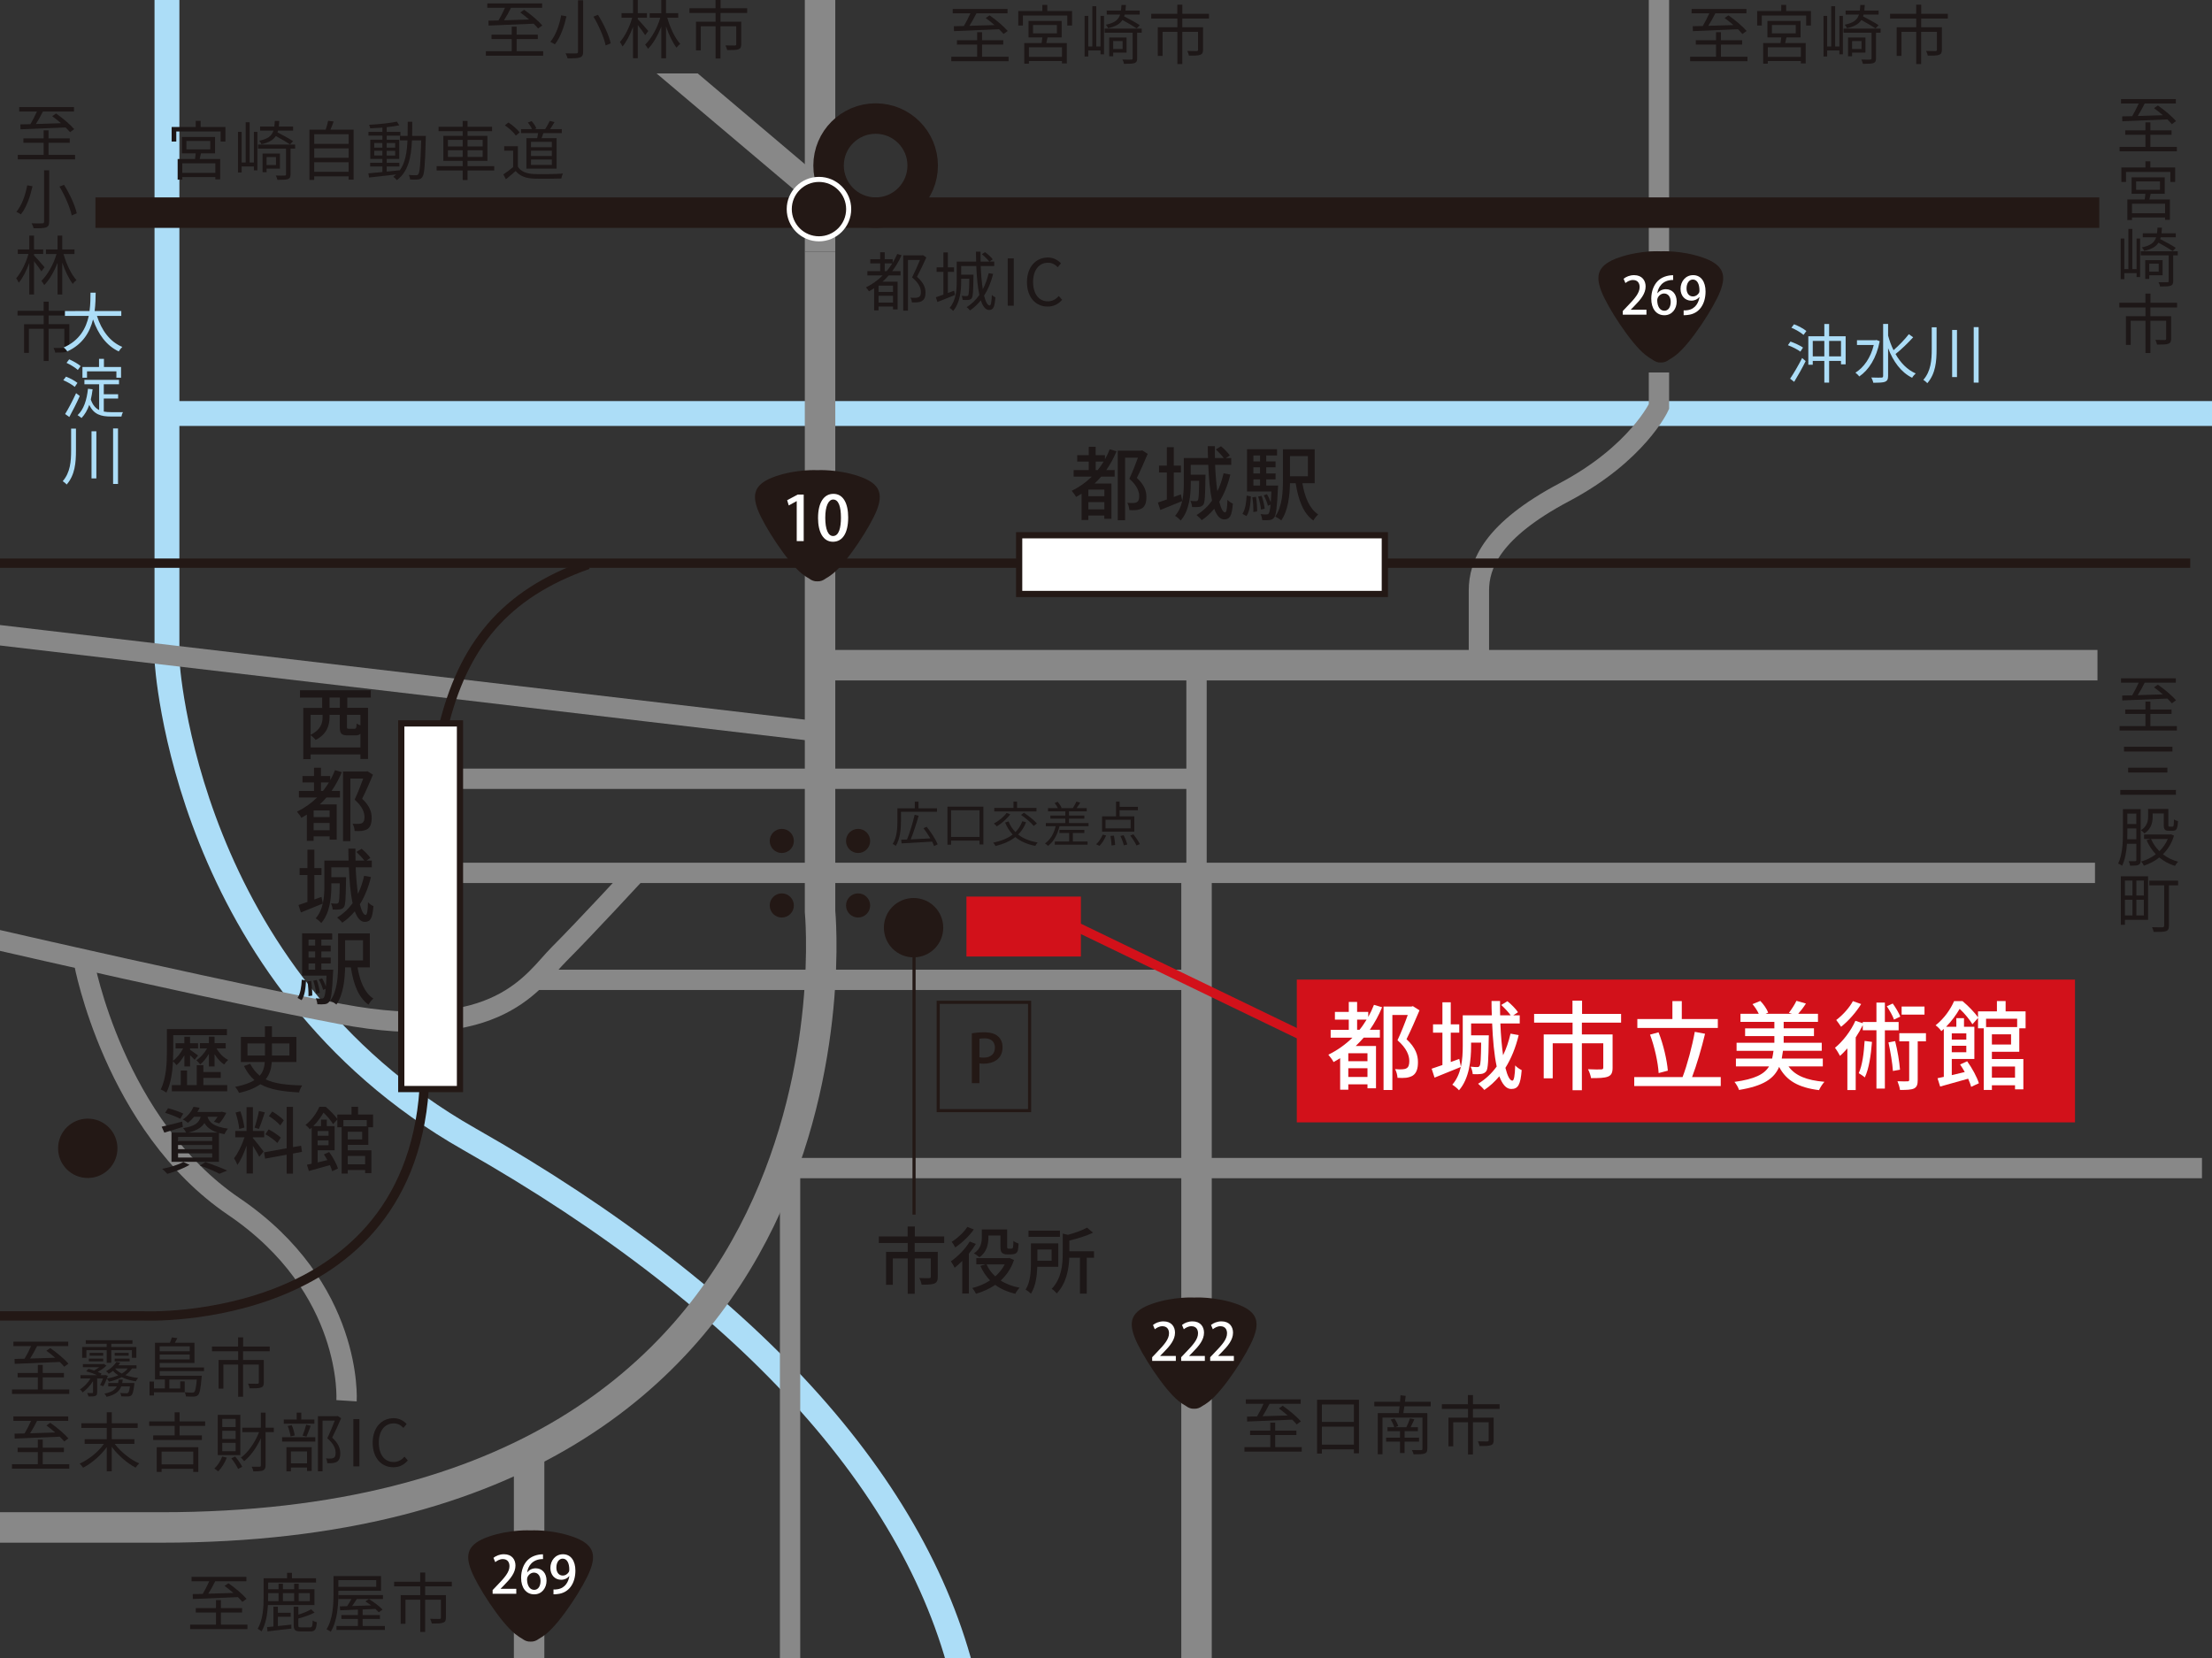 <?xml version="1.0" encoding="UTF-8"?>
<svg xmlns="http://www.w3.org/2000/svg" xmlns:xlink="http://www.w3.org/1999/xlink" version="1.1" viewBox="0 0 171.226 128.372">
  <rect x="0" y="0" width="171.226" height="128.372" fill="#333333" stroke="none"/>
  <defs>
    <style>
      .cls-1, .cls-2, .cls-3, .cls-4, .cls-5, .cls-6, .cls-7, .cls-8 {
        fill: none;
      }

      .cls-9 {
        fill: #1d1717;
      }

      .cls-2, .cls-5 {
        stroke: #888;
      }

      .cls-2, .cls-8 {
        stroke-width: 2.359px;
      }

      .cls-3 {
        stroke-width: .241px;
      }

      .cls-3, .cls-4, .cls-10, .cls-8 {
        stroke: #231815;
      }

      .cls-11, .cls-12 {
        fill: #d2111a;
      }

      .cls-4, .cls-6 {
        stroke-width: .722px;
      }

      .cls-10 {
        stroke-width: .481px;
      }

      .cls-10, .cls-13 {
        fill: #fff;
      }

      .cls-5 {
        stroke-width: 1.573px;
      }

      .cls-14, .cls-15 {
        fill: #231815;
      }

      .cls-6, .cls-12 {
        stroke: #d2111a;
      }

      .cls-12 {
        stroke-width: .405px;
      }

      .cls-15 {
        stroke: #fff;
        stroke-width: .393px;
      }

      .cls-16 {
        fill: #acddf7;
      }

      .cls-17 {
        fill: #888;
      }

      .cls-7 {
        stroke: #acddf7;
        stroke-width: 1.925px;
      }

      .cls-18 {
        clip-path: url(#clippath);
      }
    </style>
    <clipPath id="clippath">
      <rect class="cls-1" width="171.226" height="128.372"/>
    </clipPath>
  </defs>
  <!-- Generator: Adobe Illustrator 28.6.0, SVG Export Plug-In . SVG Version: 1.2.0 Build 709)  -->
  <g>
    <g id="_レイヤー_1" data-name="レイヤー_1">
      <g class="cls-18">
        <g>
          <path class="cls-7" d="M12.924-2.158v53.249s1.268,24.53,23.403,37.093c22.135,12.563,35.449,27.629,38.589,43.302"/>
          <line class="cls-7" x1="172.071" y1="32.011" x2="13.293" y2="32.011"/>
          <rect class="cls-11" x="74.81" y="69.407" width="8.86" height="4.64"/>
          <rect class="cls-3" x="72.623" y="77.593" width="7.074" height="8.383"/>
          <path class="cls-14" d="M75.227,79.991c.235-.04.546-.077.95-.077.48,0,.842.102,1.077.312.219.189.352.485.352.842,0,.95-.756,1.276-1.46,1.276-.122,0-.235-.005-.332-.026v1.531h-.587v-3.86ZM75.814,81.844c.087.026.194.03.332.03.541,0,.868-.28.868-.78,0-.475-.327-.714-.802-.714-.183,0-.321.02-.398.035v1.429Z"/>
          <line class="cls-2" x1="63.478" y1="51.494" x2="162.361" y2="51.494"/>
          <line class="cls-2" x1="63.478" y1="-2.158" x2="63.478" y2="19.483"/>
          <path class="cls-2" d="M63.478,19.483v51.07s4.637,47.692-51.005,47.692H-8.722"/>
          <line class="cls-5" x1="128.416" y1="-2.158" x2="128.416" y2="19.483"/>
          <path class="cls-5" d="M128.416,28.833v2.641s-1.685,3.643-7.314,6.624c-5.63,2.979-6.623,5.628-6.623,7.618v4.968"/>
          <line class="cls-2" x1="92.62" y1="67.904" x2="92.62" y2="128.695"/>
          <line class="cls-2" x1="40.957" y1="112.281" x2="40.957" y2="130.266"/>
          <polyline class="cls-5" points="170.449 90.425 61.158 90.425 61.158 130.266"/>
          <polygon class="cls-17" points="54.01 5.685 50.823 5.685 62.158 15.264 63.471 13.695 54.01 5.685"/>
          <line class="cls-5" x1="-9.714" y1="48.035" x2="63.478" y2="56.642"/>
          <line class="cls-5" x1="35.325" y1="67.572" x2="162.169" y2="67.572"/>
          <line class="cls-5" x1="92.62" y1="51.346" x2="92.62" y2="67.904"/>
          <line class="cls-5" x1="35.325" y1="60.287" x2="91.96" y2="60.287"/>
          <line class="cls-5" x1="92.289" y1="75.852" x2="41.286" y2="75.852"/>
          <path class="cls-5" d="M49.237,67.572s-3.974,4.306-5.961,6.293c-1.99,1.987-4.638,6.957-16.891,4.636-12.254-2.319-36.098-7.948-36.098-7.948"/>
          <path class="cls-5" d="M26.825,108.436s.553-8.738-8.721-15.033c-9.272-6.29-11.592-18.873-11.592-18.873"/>
          <g>
            <line class="cls-4" x1="-8.675" y1="43.597" x2="169.54" y2="43.597"/>
            <path class="cls-4" d="M-9.017,101.868H11.088s21.808,1.029,21.808-19.423c0-22.489-.469-34.147,12.624-38.746"/>
          </g>
          <path class="cls-14" d="M6.794,86.597c1.271,0,2.297,1.026,2.297,2.298s-1.026,2.297-2.297,2.297-2.297-1.026-2.297-2.297c0-1.281,1.036-2.298,2.297-2.298Z"/>
          <path class="cls-14" d="M70.717,69.517c1.271,0,2.297,1.026,2.297,2.298s-1.026,2.297-2.297,2.297-2.297-1.026-2.297-2.297c0-1.281,1.036-2.298,2.297-2.298Z"/>
          <path class="cls-14" d="M66.423,64.165c.517,0,.934.418.934.935s-.418.934-.934.934-.934-.417-.934-.934c0-.522.422-.935.934-.935Z"/>
          <path class="cls-14" d="M66.423,69.16c.517,0,.934.418.934.935s-.418.934-.934.934-.934-.417-.934-.934c0-.522.422-.935.934-.935Z"/>
          <path class="cls-14" d="M60.517,64.165c.517,0,.934.418.934.935s-.418.934-.934.934-.934-.417-.934-.934c0-.522.422-.935.934-.935Z"/>
          <path class="cls-14" d="M60.517,69.16c.517,0,.934.418.934.935s-.418.934-.934.934-.934-.417-.934-.934c0-.522.422-.935.934-.935Z"/>
          <rect class="cls-10" x="78.891" y="41.436" width="28.305" height="4.545"/>
          <rect class="cls-10" x="31.061" y="56.002" width="4.545" height="28.305"/>
          <line class="cls-3" x1="70.754" y1="71.745" x2="70.754" y2="94.027"/>
          <g>
            <path class="cls-14" d="M131.786,19.93c-1.663-.572-3.228-.475-3.228-.475,0,0-1.565-.097-3.228.475-1.66.568-1.85,1.376-1.376,2.61.474,1.236,2.278,4.036,3.417,4.937.21.165.388.279.553.371.185.14.383.228.634.214.249.013.449-.075.634-.213.166-.093.344-.207.553-.372,1.139-.902,2.942-3.702,3.416-4.937.474-1.234.285-2.042-1.375-2.61Z"/>
            <g>
              <path class="cls-13" d="M127.448,24.36h-1.832v-.284l.316-.332c.636-.652.988-1.068.988-1.52,0-.292-.14-.548-.52-.548-.232,0-.44.124-.58.236l-.14-.332c.184-.152.476-.28.812-.28.62,0,.892.42.892.876,0,.552-.376,1.012-.9,1.54l-.248.252v.008h1.212v.384Z"/>
              <path class="cls-13" d="M128.297,22.7c.14-.176.364-.312.656-.312.484,0,.836.364.836.956,0,.56-.356,1.06-.952,1.06-.64,0-1.016-.524-1.016-1.272,0-.588.196-1.056.484-1.36.312-.328.784-.468,1.208-.468l.004.368c-.856,0-1.164.584-1.228,1.028h.008ZM129.326,23.372c0-.392-.2-.652-.516-.652-.268,0-.528.252-.528.524.008.472.204.812.556.812.304,0,.488-.288.488-.684Z"/>
              <path class="cls-13" d="M131.543,22.995c-.144.172-.356.28-.624.28-.488,0-.832-.376-.832-.916,0-.56.38-1.06.976-1.06.616,0,.96.524.96,1.264,0,.964-.476,1.72-1.368,1.816-.124.02-.244.024-.328.02v-.372c.088.008.172,0,.296-.016.652-.088.872-.64.932-1.016h-.012ZM130.551,22.332c0,.356.184.616.488.616.22,0,.392-.128.48-.284.02-.04.032-.091.032-.176,0-.496-.172-.848-.512-.848-.288,0-.488.288-.488.692Z"/>
            </g>
          </g>
          <g>
            <path class="cls-14" d="M66.497,36.871c-1.661-.569-3.227-.474-3.227-.474,0,0-1.565-.095-3.228.474-1.66.569-1.849,1.378-1.375,2.612.474,1.231,2.277,4.034,3.418,4.936.207.166.385.28.551.372.186.138.385.225.634.213.251.012.449-.076.634-.213.166-.092.344-.206.553-.372,1.139-.902,2.943-3.705,3.418-4.936.473-1.235.285-2.043-1.379-2.612Z"/>
            <g>
              <path class="cls-13" d="M61.673,41.887v-3.093h-.009l-.608.334-.124-.406.812-.435h.469v3.6h-.541Z"/>
              <path class="cls-13" d="M63.323,40.094c0-1.175.445-1.864,1.19-1.864.76,0,1.143.736,1.143,1.826,0,1.219-.44,1.883-1.181,1.883-.751,0-1.153-.741-1.153-1.846ZM65.096,40.076c0-.856-.182-1.406-.602-1.406-.363,0-.612.506-.612,1.406,0,.894.22,1.419.602,1.419.469,0,.612-.674.612-1.419Z"/>
            </g>
          </g>
          <g>
            <path class="cls-14" d="M44.302,118.949c-1.662-.569-3.228-.477-3.228-.477,0,0-1.565-.093-3.226.477-1.663.57-1.853,1.379-1.379,2.61.474,1.235,2.278,4.035,3.417,4.938.21.167.388.28.553.373.185.138.385.224.634.212.25.012.45-.074.634-.212.166-.093.345-.206.555-.373,1.137-.903,2.943-3.703,3.417-4.938.474-1.231.285-2.039-1.378-2.61Z"/>
            <g>
              <path class="cls-13" d="M39.965,123.379h-1.832v-.284l.316-.332c.636-.652.988-1.068.988-1.52,0-.293-.14-.549-.52-.549-.232,0-.44.124-.58.236l-.14-.332c.184-.152.476-.28.812-.28.62,0,.892.419.892.875,0,.552-.375,1.013-.9,1.541l-.248.251v.009h1.212v.384Z"/>
              <path class="cls-13" d="M40.814,121.719c.14-.176.364-.312.656-.312.485,0,.836.364.836.957,0,.56-.356,1.059-.952,1.059-.64,0-1.016-.524-1.016-1.271,0-.589.196-1.057.484-1.36.312-.328.784-.468,1.208-.468l.004.368c-.856,0-1.164.584-1.228,1.028h.008ZM41.842,122.392c0-.393-.2-.652-.516-.652-.268,0-.528.251-.528.524.008.472.204.812.556.812.304,0,.488-.289.488-.684Z"/>
              <path class="cls-13" d="M44.06,122.015c-.144.172-.356.28-.624.28-.488,0-.832-.377-.832-.917,0-.56.38-1.059.976-1.059.616,0,.96.524.96,1.264,0,.963-.476,1.72-1.368,1.815-.124.021-.244.024-.328.021v-.372c.088.007.172,0,.296-.016.652-.089.872-.64.933-1.017h-.012ZM43.067,121.351c0,.356.184.617.488.617.22,0,.392-.128.48-.284.02-.04.032-.093.032-.177,0-.496-.172-.847-.512-.847-.288,0-.488.288-.488.691Z"/>
            </g>
          </g>
          <g>
            <path class="cls-14" d="M95.665,100.922c-1.663-.571-3.228-.474-3.228-.474,0,0-1.565-.096-3.227.474-1.661.57-1.852,1.378-1.378,2.61.474,1.235,2.278,4.038,3.417,4.938.21.167.388.28.555.373.184.137.384.224.633.213.25.011.449-.077.635-.213.165-.093.343-.206.552-.373,1.139-.901,2.944-3.703,3.418-4.938.474-1.232.284-2.039-1.378-2.61Z"/>
            <g>
              <path class="cls-13" d="M91.019,105.352h-1.832v-.284l.316-.332c.636-.652.988-1.068.988-1.52,0-.293-.14-.549-.52-.549-.232,0-.44.124-.58.236l-.14-.332c.184-.152.476-.28.812-.28.62,0,.892.419.892.875,0,.552-.376,1.013-.9,1.541l-.248.251v.009h1.212v.384Z"/>
              <path class="cls-13" d="M93.264,105.352h-1.832v-.284l.316-.332c.636-.652.988-1.068.988-1.52,0-.293-.14-.549-.52-.549-.232,0-.44.124-.58.236l-.14-.332c.184-.152.476-.28.812-.28.62,0,.892.419.892.875,0,.552-.376,1.013-.9,1.541l-.248.251v.009h1.212v.384Z"/>
              <path class="cls-13" d="M95.51,105.352h-1.832v-.284l.316-.332c.636-.652.988-1.068.988-1.52,0-.293-.14-.549-.52-.549-.232,0-.44.124-.58.236l-.14-.332c.184-.152.476-.28.812-.28.62,0,.892.419.892.875,0,.552-.376,1.013-.9,1.541l-.248.251v.009h1.212v.384Z"/>
            </g>
          </g>
          <line class="cls-8" x1="7.387" y1="16.461" x2="162.499" y2="16.461"/>
          <path class="cls-8" d="M64.138,12.818c0-2.011,1.631-3.641,3.645-3.641s3.64,1.631,3.64,3.641-1.63,3.643-3.64,3.643-3.645-1.631-3.645-3.643Z"/>
          <path class="cls-15" d="M65.694,16.188c0,1.271-1.031,2.3-2.3,2.3s-2.3-1.029-2.3-2.3,1.031-2.3,2.3-2.3,2.3,1.031,2.3,2.3Z"/>
          <g>
            <path class="cls-9" d="M135.267,4.393v.345h-4.434v-.345h2v-.939h-1.564v-.34h1.564v-.62h.381v.62h1.639v.34h-1.639v.939h2.054ZM131.033,2.029c.225-.005.485-.01.774-.015.17-.286.366-.66.505-.98h-1.37v-.34h4.244v.34h-2.41c-.16.325-.359.68-.54.965.594-.015,1.27-.039,1.944-.06-.225-.196-.465-.385-.684-.545l.3-.206c.495.34,1.106.856,1.405,1.21l-.325.235c-.09-.109-.206-.235-.345-.369-1.28.055-2.624.114-3.489.145l-.01-.38Z"/>
            <path class="cls-9" d="M140.181.854v1.125h-.371v-.779h-3.434v.779h-.359V.854h1.864v-.475h.381v.475h1.92ZM138.286,2.894c-.034.15-.07.305-.099.439h1.589v1.575h-.376v-.18h-2.559v.199h-.359v-1.595h1.344c.02-.14.041-.295.055-.439h-1.069v-1.27h2.564v1.27h-1.091ZM139.4,3.663h-2.559v.74h2.559v-.74ZM137.161,2.584h1.845v-.65h-1.845v.65Z"/>
            <path class="cls-9" d="M142.385,1.229h.27v2.978h-.27v-.3h-.95v.465h-.281V1.229h.281v2.369h.315V.484h.305v3.114h.33V1.229ZM145.574,2.528h-.355v1.994c0,.201-.05.306-.199.361-.155.05-.405.06-.815.06-.015-.1-.075-.245-.124-.335.315.01.594.01.679.005s.11-.024.11-.099v-1.986h-2.165v-.315h2.869v.315ZM145.184,2.199c-.25-.165-.705-.435-1.104-.65-.196.31-.531.504-1.11.635-.03-.085-.116-.216-.175-.27.674-.14.97-.369,1.104-.785h-1.035v-.31h1.099c.02-.131.03-.275.041-.435h.344c-.009.155-.019.3-.034.435h1.104v.31h-1.164c-.01.05-.025.095-.041.14.41.211.925.49,1.205.68l-.235.25ZM143.365,4.073v.281h-.31v-1.45h1.344v1.169h-1.035ZM143.365,3.178v.616h.73v-.616h-.73Z"/>
            <path class="cls-9" d="M148.714,1.434v.675h1.603v1.749c0,.215-.05.325-.215.385-.175.065-.454.065-.875.065-.02-.109-.08-.26-.129-.364.335.01.635.01.725.01.085-.01.109-.03.109-.095v-1.395h-1.219v2.495h-.381v-2.495h-1.144v1.865h-.371v-2.219h1.515v-.675h-2.024v-.364h2.019V.36h.39v.71h2.06v.364h-2.064Z"/>
          </g>
          <g>
            <path class="cls-9" d="M100.764,112.029v.345h-4.434v-.345h2v-.939h-1.564v-.34h1.564v-.62h.381v.62h1.639v.34h-1.639v.939h2.054ZM96.53,109.665c.225-.005.485-.01.774-.015.17-.286.366-.66.505-.98h-1.37v-.34h4.244v.34h-2.41c-.16.325-.359.68-.54.965.594-.015,1.27-.039,1.944-.06-.225-.196-.465-.385-.684-.545l.3-.206c.495.34,1.106.856,1.405,1.21l-.325.235c-.09-.109-.206-.235-.345-.369-1.28.055-2.624.114-3.489.145l-.01-.38Z"/>
            <path class="cls-9" d="M105.194,108.36v4.144h-.39v-.305h-2.479v.325h-.375v-4.164h3.244ZM102.325,108.724v1.351h2.479v-1.351h-2.479ZM104.804,111.835v-1.395h-2.479v1.395h2.479Z"/>
            <path class="cls-9" d="M108.71,108.865c-.025.184-.055.369-.08.529h1.855v2.755c0,.22-.056.32-.216.375-.16.06-.444.06-.844.06-.025-.1-.085-.24-.135-.335.315.015.62.015.705.01.09-.005.114-.029.114-.109v-2.41h-3.094v2.839h-.364v-3.184h1.624c.025-.155.046-.34.065-.529h-1.959v-.35h1.994c.015-.18.03-.355.036-.505l.4.046c-.015.145-.036.305-.056.46h1.994v.35h-2.039ZM108.725,111.604v.88h-.355v-.88h-1.074v-.31h1.074v-.504h-.97v-.306h.526c-.046-.164-.16-.414-.275-.589l.295-.075c.121.175.245.419.291.579l-.27.085h.895c.105-.209.22-.489.284-.684l.335.075c-.095.209-.194.425-.289.609h.565v.306h-1.03v.504h1.115v.31h-1.115Z"/>
            <path class="cls-9" d="M114.016,109.07v.675h1.605v1.749c0,.215-.051.325-.216.385-.175.065-.454.065-.875.065-.02-.109-.08-.26-.129-.364.335.01.635.01.725.01.085-.01.109-.03.109-.095v-1.395h-1.219v2.495h-.381v-2.495h-1.144v1.865h-.371v-2.219h1.515v-.675h-2.024v-.364h2.019v-.71h.391v.71h2.059v.364h-2.064Z"/>
          </g>
          <g>
            <path class="cls-9" d="M19.153,125.768v.345h-4.434v-.345h2v-.939h-1.564v-.34h1.564v-.62h.381v.62h1.639v.34h-1.639v.939h2.054ZM14.919,123.404c.225-.005.485-.01.774-.015.17-.286.366-.66.505-.98h-1.37v-.34h4.244v.34h-2.41c-.16.325-.359.68-.54.965.594-.015,1.27-.039,1.944-.06-.225-.196-.465-.385-.684-.545l.3-.206c.495.34,1.106.856,1.405,1.21l-.325.235c-.09-.109-.206-.235-.345-.369-1.28.055-2.624.114-3.489.145l-.01-.38Z"/>
            <path class="cls-9" d="M20.741,124.253c-.041.684-.16,1.47-.495,2.04-.06-.061-.215-.165-.3-.206.419-.71.46-1.714.46-2.444v-1.465h1.814v-.42h.381v.42h1.864v.335h-3.708v.514h.805v-.424h.339v.424h.87v-.424h.35v.424h1.22v1.225h-3.599ZM21.511,125.878c.33-.036.686-.07,1.04-.11l.005.305c-.665.08-1.355.16-1.85.216l-.034-.33c.145-.01.31-.03.49-.046v-1.53h.349v.466h.99v.31h-.99v.72ZM20.756,123.329v.315c0,.095,0,.199-.005.305h.81v-.62h-.805ZM21.9,123.329v.62h.87v-.62h-.87ZM24,125.982c.16,0,.19-.08.204-.529.081.055.221.11.32.129-.039.56-.145.711-.489.711h-.75c-.439,0-.55-.105-.55-.48v-1.431h.359v.616c.376-.121.755-.27.985-.42l.275.255c-.34.185-.825.349-1.261.46v.515c0,.145.03.174.231.174h.674ZM23.12,123.329v.62h.865v-.62h-.865Z"/>
            <path class="cls-9" d="M26.191,123.394c0,.854-.075,2.095-.59,2.924-.07-.06-.23-.15-.325-.189.495-.8.541-1.93.541-2.735v-1.385h3.679v1.14h-3.305v.245ZM29.795,125.873v.305h-3.749v-.305h1.659v-.545h-1.28v-.301h1.28v-.424c-.519.024-.994.039-1.375.055l-.024-.305.565-.015c.109-.165.235-.364.334-.555h-1.004v-.305h3.444v.305h-2.025c-.114.185-.245.38-.364.545.454-.015.965-.03,1.474-.05-.15-.11-.305-.22-.449-.31l.279-.18c.371.23.835.57,1.055.82l-.3.204c-.065-.08-.155-.17-.255-.26l-.989.041v.434h1.339v.301h-1.339v.545h1.724ZM26.191,122.324v.515h2.934v-.515h-2.934Z"/>
            <path class="cls-9" d="M32.911,122.809v.675h1.605v1.749c0,.215-.051.325-.216.385-.175.065-.454.065-.875.065-.02-.109-.08-.26-.129-.364.335.01.635.01.725.01.085-.01.109-.03.109-.095v-1.395h-1.219v2.495h-.381v-2.495h-1.144v1.865h-.371v-2.219h1.515v-.675h-2.024v-.364h2.019v-.71h.391v.71h2.059v.364h-2.064Z"/>
          </g>
          <g>
            <path class="cls-9" d="M5.362,107.563v.345H.928v-.345h2v-.939h-1.564v-.34h1.564v-.62h.381v.62h1.639v.34h-1.639v.939h2.054ZM1.128,105.199c.225-.005.485-.01.774-.015.17-.286.366-.66.505-.98h-1.37v-.34h4.244v.34h-2.41c-.16.325-.359.68-.54.965.594-.015,1.27-.039,1.944-.06-.225-.196-.465-.385-.684-.545l.3-.206c.495.34,1.106.854,1.405,1.21l-.325.235c-.09-.11-.206-.235-.345-.369-1.28.055-2.624.114-3.489.145l-.01-.38Z"/>
            <path class="cls-9" d="M10.214,105.938c-.126.206-.301.371-.51.515.295.11.63.18.99.22-.065.065-.146.175-.175.26-.4-.06-.774-.165-1.094-.32-.301.155-.64.265-.985.35-.036-.066-.11-.18-.17-.235-.085.215-.185.429-.275.584l-.244-.09c.075-.135.155-.325.225-.509h-.456v1.074c0,.155-.024.23-.14.275-.109.044-.279.044-.529.044-.015-.08-.065-.189-.105-.269.19.005.34.005.39.005.055-.005.065-.02.065-.061v-.865c-.209.34-.519.675-.81.875-.039-.08-.129-.184-.204-.235.3-.175.62-.509.82-.844h-.776v-.255h1.285c-.24-.116-.569-.23-.844-.305l.17-.185c.14.03.295.075.444.129.136-.075.275-.164.395-.254h-1.264v-.245h1.56l.065-.015.194.14c-.179.18-.429.345-.669.48.114.046.22.095.3.145l-.095.11h.33l.05-.015.201.065c-.025.07-.05.141-.08.216.31-.061.614-.141.885-.255-.16-.1-.3-.215-.415-.345-.1.075-.204.155-.325.225-.044-.07-.14-.155-.209-.194.38-.206.65-.475.8-.72l.295.05c-.044.07-.09.14-.14.209h1.404v.245h-.349ZM6.69,105.109h-.33v-.835h1.899v-.25h-1.62v-.274h3.614v.274h-1.639v.25h1.939v.835h-.344v-.59h-1.595v.98h-.355v-.98h-1.569v.59ZM6.879,105.174h1.11v.215h-1.11v-.215ZM7.989,104.949h-1.049v-.216h1.049v.216ZM10.403,107.063s-.005.085-.01.131c-.06.5-.119.72-.22.82-.075.06-.155.089-.274.089-.105.005-.306.005-.51-.01-.01-.07-.044-.184-.085-.259.206.02.395.024.465.024s.11-.004.145-.039c.061-.05.1-.185.141-.495h-.67c-.16.405-.475.655-1.135.81-.029-.075-.109-.19-.17-.245.541-.11.82-.289.965-.565h-.664v-.26h.759c.02-.08.036-.169.046-.264h.315c-.01.095-.025.179-.041.264h.945ZM9.959,104.733v.216h-1.08v-.216h1.08ZM8.879,105.174h1.155v.215h-1.155v-.215ZM8.924,105.958c.124.145.295.27.504.375.185-.109.345-.239.456-.395h-.939l-.02.02Z"/>
            <path class="cls-9" d="M12.36,106.143v.359h3.259s-.005.1-.015.15c-.07.856-.145,1.196-.269,1.336-.085.085-.17.114-.31.124-.121.01-.371.005-.63-.01-.005-.094-.046-.235-.095-.32.245.025.475.025.56.025s.129-.005.175-.044c.084-.08.14-.34.199-.97h-2.124v.694h.839v-.55h.35v.844h-2.38v.245h-.344v-1.074h.344v.534h.846v-.694h-.769v-2.845h1.154c.065-.14.121-.3.155-.414l.425.055c-.06.124-.129.25-.196.359h1.52v1.565h-2.694v.344h3.434v.286h-3.434ZM12.36,104.224v.38h2.325v-.38h-2.325ZM14.684,105.238v-.38h-2.325v.38h2.325Z"/>
            <path class="cls-9" d="M18.815,104.604v.675h1.605v1.749c0,.215-.051.325-.216.385-.175.065-.454.065-.875.065-.02-.109-.08-.26-.129-.364.335.01.635.01.725.01.085-.01.109-.03.109-.095v-1.395h-1.219v2.495h-.381v-2.495h-1.144v1.865h-.371v-2.219h1.515v-.675h-2.024v-.364h2.019v-.71h.391v.71h2.059v.364h-2.064Z"/>
          </g>
          <g>
            <path class="cls-9" d="M5.362,113.348v.345H.928v-.345h2v-.939h-1.564v-.34h1.564v-.62h.381v.62h1.639v.34h-1.639v.939h2.054ZM1.128,110.984c.225-.005.485-.01.774-.015.17-.286.366-.66.505-.98h-1.37v-.34h4.244v.34h-2.41c-.16.325-.359.68-.54.965.594-.015,1.27-.039,1.944-.06-.225-.196-.465-.385-.684-.545l.3-.206c.495.34,1.106.856,1.405,1.21l-.325.235c-.09-.109-.206-.235-.345-.369-1.28.055-2.624.114-3.489.145l-.01-.38Z"/>
            <path class="cls-9" d="M8.885,111.779c.461.614,1.21,1.215,1.89,1.509-.085.075-.209.22-.275.325-.655-.335-1.365-.955-1.85-1.61v1.894h-.385v-1.869c-.48.659-1.179,1.259-1.829,1.589-.065-.09-.185-.24-.27-.315.691-.301,1.436-.9,1.88-1.525h-1.494v-.366h1.714v-.87h-1.969v-.364h1.969v-.846h.385v.846h2.005v.364h-2.005v.87h1.751v.366h-1.516Z"/>
            <path class="cls-9" d="M13.9,110.384v.735h1.729v.355h-3.769v-.355h1.659v-.735h-1.969v-.349h1.969v-.701h.381v.701h1.979v.349h-1.979ZM12.135,112.034h3.218v1.914h-.395v-.24h-2.449v.24h-.375v-1.914ZM12.51,112.373v.99h2.449v-.99h-2.449Z"/>
            <path class="cls-9" d="M17.557,112.843c-.155.4-.41.805-.665,1.06-.065-.06-.215-.17-.3-.22.255-.23.48-.575.609-.929l.355.089ZM18.602,112.643h-1.746v-3.114h1.746v3.114ZM18.241,109.839h-1.035v.63h1.035v-.63ZM18.241,110.763h-1.035v.635h1.035v-.635ZM18.241,111.694h-1.035v.65h1.035v-.65ZM18.202,112.754c.215.244.439.574.545.795l-.315.165c-.105-.226-.325-.57-.526-.82l.296-.14ZM21.196,110.864h-.64v2.57c0,.22-.055.33-.194.395-.141.06-.371.075-.75.075-.015-.1-.075-.265-.129-.359.279.005.524.005.599,0,.08,0,.11-.025.11-.11v-2.09c-.335.725-.805,1.38-1.29,1.77-.065-.09-.175-.215-.255-.275.56-.395,1.094-1.184,1.409-1.974h-1.299v-.344h1.435v-1.165h.364v1.165h.64v.344Z"/>
            <path class="cls-9" d="M21.837,111.258h2.57v.34h-2.57v-.34ZM24.336,110.214h-2.369v-.325h.999v-.534h.355v.534h1.014v.325ZM22.172,112.034h1.955v1.84h-.361v-.265h-1.249v.295h-.345v-1.869ZM22.492,111.199c-.025-.22-.116-.555-.22-.81l.31-.065c.114.245.204.585.23.8l-.32.075ZM22.517,112.363v.92h1.249v-.92h-1.249ZM23.421,111.139c.095-.23.221-.6.281-.851l.349.085c-.104.291-.225.621-.329.84l-.301-.075ZM26.406,109.79c-.204.47-.46,1.045-.694,1.499.5.46.625.854.63,1.21,0,.305-.07.534-.245.65-.09.06-.195.094-.325.109-.124.015-.289.015-.435.01-.005-.105-.039-.265-.104-.369.155.015.289.015.395.01.075-.005.155-.02.215-.056.105-.065.135-.215.135-.395,0-.315-.14-.684-.645-1.12.206-.42.425-.96.58-1.36h-.945v3.919h-.359v-4.268h1.469l.06-.015.27.175Z"/>
            <path class="cls-9" d="M27.354,109.854h.465v3.664h-.465v-3.664Z"/>
            <path class="cls-9" d="M28.848,111.689c0-1.184.696-1.904,1.625-1.904.446,0,.795.22,1.004.454l-.249.3c-.19-.204-.435-.349-.75-.349-.694,0-1.155.569-1.155,1.484,0,.925.441,1.504,1.14,1.504.35,0,.616-.155.851-.41l.254.291c-.289.335-.649.524-1.125.524-.909,0-1.595-.705-1.595-1.894Z"/>
          </g>
          <g>
            <path class="cls-9" d="M78.072,4.393v.345h-4.434v-.345h2v-.939h-1.564v-.34h1.564v-.62h.381v.62h1.639v.34h-1.639v.939h2.054ZM73.838,2.029c.225-.005.485-.01.774-.015.17-.286.366-.66.505-.98h-1.37v-.34h4.244v.34h-2.41c-.16.325-.359.68-.54.965.594-.015,1.27-.039,1.945-.06-.226-.196-.466-.385-.686-.545l.3-.206c.495.34,1.104.856,1.405,1.21l-.325.235c-.09-.109-.206-.235-.345-.369-1.28.055-2.624.114-3.489.145l-.01-.38Z"/>
            <path class="cls-9" d="M82.986.854v1.125h-.371v-.779h-3.434v.779h-.359V.854h1.864v-.475h.381v.475h1.92ZM81.091,2.894c-.034.15-.07.305-.099.439h1.589v1.575h-.376v-.18h-2.559v.199h-.359v-1.595h1.344c.02-.14.041-.295.055-.439h-1.069v-1.27h2.564v1.27h-1.091ZM82.206,3.663h-2.559v.74h2.559v-.74ZM79.966,2.584h1.845v-.65h-1.845v.65Z"/>
            <path class="cls-9" d="M85.19,1.229h.27v2.978h-.27v-.3h-.95v.465h-.281V1.229h.281v2.369h.315V.484h.305v3.114h.33V1.229ZM88.379,2.528h-.354v1.994c0,.201-.051.306-.201.361-.155.05-.405.06-.815.06-.015-.1-.075-.245-.124-.335.315.01.594.01.679.005s.11-.024.11-.099v-1.986h-2.165v-.315h2.869v.315ZM87.99,2.199c-.25-.165-.705-.435-1.104-.65-.196.31-.531.504-1.11.635-.03-.085-.116-.216-.175-.27.674-.14.97-.369,1.104-.785h-1.035v-.31h1.099c.02-.131.03-.275.041-.435h.344c-.01.155-.019.3-.034.435h1.104v.31h-1.164c-.01.05-.025.095-.041.14.41.211.924.49,1.205.68l-.235.25ZM86.17,4.073v.281h-.31v-1.45h1.344v1.169h-1.035ZM86.17,3.178v.616h.73v-.616h-.73Z"/>
            <path class="cls-9" d="M91.519,1.434v.675h1.605v1.749c0,.215-.051.325-.216.385-.175.065-.454.065-.875.065-.02-.109-.08-.26-.129-.364.335.01.635.01.725.01.085-.01.109-.03.109-.095v-1.395h-1.219v2.495h-.381v-2.495h-1.144v1.865h-.371v-2.219h1.515v-.675h-2.024v-.364h2.019V.36h.391v.71h2.059v.364h-2.064Z"/>
          </g>
          <g>
            <path class="cls-9" d="M17.451,9.833v1.125h-.371v-.779h-3.434v.779h-.359v-1.125h1.864v-.475h.381v.475h1.92ZM15.555,11.873c-.034.15-.07.305-.099.439h1.589v1.575h-.376v-.18h-2.559v.199h-.359v-1.595h1.344c.02-.14.041-.295.055-.439h-1.069v-1.27h2.564v1.27h-1.091ZM16.67,12.642h-2.559v.74h2.559v-.74ZM14.43,11.563h1.845v-.65h-1.845v.65Z"/>
            <path class="cls-9" d="M19.654,10.209h.27v2.978h-.27v-.3h-.95v.465h-.281v-3.143h.281v2.369h.315v-3.114h.305v3.114h.33v-2.369ZM22.844,11.508h-.354v1.996c0,.199-.051.305-.201.359-.155.05-.405.06-.815.06-.015-.099-.075-.245-.124-.335.315.01.594.01.679.005s.11-.024.11-.099v-1.986h-2.165v-.315h2.869v.315ZM22.454,11.179c-.25-.165-.705-.435-1.104-.65-.196.31-.531.504-1.11.635-.03-.085-.116-.216-.175-.27.674-.14.97-.369,1.104-.785h-1.035v-.31h1.099c.02-.131.03-.275.041-.435h.344c-.01.155-.019.301-.034.435h1.104v.31h-1.164c-.01.05-.025.095-.041.14.41.211.924.49,1.205.68l-.235.25ZM20.635,13.053v.281h-.31v-1.45h1.344v1.169h-1.035ZM20.635,12.158v.616h.73v-.616h-.73Z"/>
            <path class="cls-9" d="M27.372,10.039v3.868h-.385v-.254h-2.665v.279h-.369v-3.894h1.254c.075-.22.155-.49.194-.686l.425.056c-.075.215-.165.439-.25.63h1.795ZM24.323,10.393v.745h2.665v-.745h-2.665ZM24.323,11.488v.725h2.665v-.725h-2.665ZM26.987,13.303v-.74h-2.665v.74h2.665Z"/>
            <path class="cls-9" d="M32.963,10.519s-.005.14-.005.189c-.056,2.095-.1,2.79-.27,3-.085.129-.185.17-.335.185-.14.019-.375.014-.604,0-.01-.1-.051-.255-.105-.35.24.02.46.025.555.025.085,0,.131-.015.18-.08.114-.145.175-.805.225-2.62h-.715c-.06,1.33-.289,2.42-1.169,3.08-.056-.08-.185-.206-.275-.265.08-.055.15-.114.22-.175-.759.09-1.534.175-2.095.235l-.055-.324c.3-.025.675-.061,1.085-.1v-.43h-.946v-.284h.946v-.305h-.936v-1.485h.936v-.315h-1.08v-.289h1.08v-.33c-.32.024-.645.044-.941.055-.014-.08-.05-.199-.09-.274.74-.041,1.64-.131,2.156-.245l.184.284c-.269.06-.609.105-.975.145v.366h1.06v.289h-1.06v.315h.97v1.485h-.97v.305h.98v.284h-.98v.395c.325-.029.665-.065,1-.104v.024c.435-.589.565-1.394.609-2.335h-.584v-.349h.594c.01-.35.01-.715.01-1.096h.35c0,.376,0,.745-.01,1.096h1.06ZM28.969,11.428h.63v-.359h-.63v.359ZM29.599,12.038v-.366h-.63v.366h.63ZM29.933,11.068v.359h.655v-.359h-.655ZM30.588,11.673h-.655v.366h.655v-.366Z"/>
            <path class="cls-9" d="M38.257,13.197h-2.064v.74h-.376v-.74h-2.019v-.334h2.019v-.41h-1.499v-1.935h1.499v-.366h-1.869v-.339h1.869v-.451h.376v.451h1.894v.339h-1.894v.366h1.539v1.935h-1.539v.41h2.064v.334ZM34.673,11.339h1.144v-.51h-1.144v.51ZM35.817,12.147v-.514h-1.144v.514h1.144ZM36.193,10.828v.51h1.169v-.51h-1.169ZM37.362,11.633h-1.169v.514h1.169v-.514Z"/>
            <path class="cls-9" d="M40.088,12.913c.235.364.669.534,1.244.56.545.02,1.654.005,2.239-.036-.041.09-.105.265-.121.381-.545.019-1.569.029-2.119.009-.65-.024-1.094-.204-1.414-.589-.24.209-.49.425-.755.64l-.199-.375c.23-.151.509-.361.759-.57v-1.266h-.694v-.349h1.06v1.595ZM39.931,10.498c-.155-.24-.524-.575-.849-.795l.275-.22c.32.209.694.529.87.769l-.296.245ZM41.582,10.699c.024-.126.055-.265.075-.395h-1.325v-.311h.846c-.065-.155-.19-.354-.315-.509l.284-.11c.155.16.31.395.371.565l-.131.055h.815c.121-.179.27-.454.35-.635l.369.095c-.105.185-.23.385-.34.54h.905v.311h-1.424c-.046.135-.095.274-.14.395h1.164v2.354h-2.34v-2.354h.835ZM42.717,10.983h-1.615v.415h1.615v-.415ZM42.717,11.667h-1.615v.41h1.615v-.41ZM42.717,12.353h-1.615v.415h1.615v-.415Z"/>
          </g>
          <g>
            <path class="cls-9" d="M69.787,19.758c-.196.454-.444.865-.725,1.234h.645v.33h-.915c-.15.17-.305.335-.475.485h1.165v2.149h-.355v-.225h-1.12v.296h-.344v-1.715c-.126.085-.26.165-.396.24-.044-.075-.164-.23-.235-.305.485-.24.92-.55,1.295-.925h-1.184v-.33h.99v-.599h-.766v-.33h.766v-.534h.349v.534h.621v.275c.135-.216.244-.441.349-.675l.335.095ZM69.127,22.112h-1.12v.485h1.12v-.485ZM69.127,23.422v-.524h-1.12v.524h1.12ZM68.632,20.992c.156-.189.306-.39.435-.599h-.585v.599h.15ZM71.707,19.928c-.209.47-.485,1.04-.725,1.499.526.465.66.854.66,1.21.005.305-.07.534-.255.65-.09.065-.209.1-.335.114-.135.015-.31.015-.465.005-.005-.104-.044-.26-.11-.364.165.015.315.02.425.01.085-.005.17-.025.235-.061.11-.06.15-.209.145-.39,0-.315-.155-.689-.679-1.125.215-.424.449-.955.609-1.355h-.929v3.929h-.366v-4.283h1.465l.06-.015.265.175Z"/>
            <path class="cls-9" d="M73.928,22.832c-.475.201-.975.391-1.365.546l-.121-.366c.165-.055.366-.124.585-.204v-1.765h-.526v-.345h.526v-1.154h.345v1.154h.475v.345h-.475v1.639l.485-.179.07.329ZM76.877,21.203c-.165.65-.395,1.21-.701,1.685.121.48.265.759.435.759.095,0,.145-.245.165-.82.07.081.185.156.275.19-.056.75-.16.98-.485.98-.281,0-.49-.281-.645-.75-.24.305-.515.57-.835.785-.05-.07-.185-.204-.26-.254.39-.24.715-.56.985-.946-.129-.594-.204-1.374-.24-2.239h-1.169v.67h.955s0,.105-.005.15c-.015,1.14-.036,1.54-.131,1.664-.06.09-.135.126-.254.141-.095.01-.27.01-.451,0-.01-.1-.034-.231-.085-.315.17.014.325.014.39.014.061,0,.1-.005.121-.05.055-.075.075-.395.09-1.29h-.63v.22c0,.701-.085,1.65-.621,2.27-.055-.07-.194-.19-.274-.235.5-.575.55-1.395.55-2.04v-1.544h1.504c-.01-.25-.015-.505-.015-.766h.355c0,.26,0,.521.005.766h.67c-.121-.16-.366-.405-.575-.57l.25-.16c.22.16.475.39.594.56l-.25.17h.366v.344h-1.045c.024.691.085,1.31.16,1.8.199-.369.344-.785.454-1.244l.345.055Z"/>
            <path class="cls-9" d="M78.007,20.003h.465v3.664h-.465v-3.664Z"/>
            <path class="cls-9" d="M79.495,21.838c0-1.184.696-1.904,1.625-1.904.444,0,.795.22,1.005.454l-.25.3c-.19-.204-.435-.349-.75-.349-.694,0-1.155.569-1.155,1.484,0,.925.441,1.504,1.14,1.504.35,0,.614-.155.851-.41l.254.291c-.289.335-.65.524-1.125.524-.909,0-1.595-.705-1.595-1.894Z"/>
          </g>
          <g>
            <path class="cls-9" d="M69.743,62.841v.724c0,.562-.056,1.38-.405,1.92-.048-.044-.164-.127-.236-.154.334-.513.364-1.244.364-1.766v-.993h1.346v-.51h.288v.51h1.429v.269h-2.787ZM72.307,65.496c-.037-.1-.09-.217-.154-.344-.862.056-1.758.104-2.365.138l-.03-.286c.136-.004.289-.01.454-.014.209-.522.457-1.32.588-1.913l.311.072c-.165.588-.405,1.315-.614,1.829.465-.023.998-.05,1.518-.075-.154-.27-.345-.551-.528-.787l.246-.113c.334.42.702.986.852,1.357l-.278.135Z"/>
            <path class="cls-9" d="M76.121,62.447v2.925h-.296v-.3h-2.205v.319h-.281v-2.944h2.782ZM75.825,64.791v-2.066h-2.205v2.066h2.205Z"/>
            <path class="cls-9" d="M79.424,63.655c-.146.382-.352.694-.611.948.386.308.892.514,1.511.616-.063.06-.146.187-.184.262-.633-.119-1.146-.348-1.544-.682-.413.326-.931.543-1.537.697-.027-.067-.117-.198-.176-.262.607-.128,1.117-.326,1.507-.631-.244-.258-.438-.566-.585-.929l.267-.083c.124.319.303.593.532.825.23-.229.409-.507.533-.844l.288.083ZM78.201,63.04c-.258.355-.678.708-1.038.933-.052-.06-.157-.173-.229-.221.368-.196.758-.507.986-.821l.281.109ZM80.23,62.816h-3.265v-.27h1.484v-.491h.278v.491h1.503v.27ZM79.259,62.916c.353.237.791.581,1.005.829l-.244.192c-.199-.244-.626-.604-.983-.852l.221-.169Z"/>
            <path class="cls-9" d="M84.26,63.712v.25h-2.246c-.161.664-.457,1.186-.889,1.522-.048-.048-.161-.15-.232-.194.413-.286.682-.75.825-1.328h-.762v-.25h1.507v-.342h-1.158v-.236h1.158v-.326h-1.338v-.248h.762c-.061-.124-.154-.274-.251-.394l.236-.098c.123.142.251.334.3.465l-.056.027h.964l-.03-.011c.094-.135.209-.349.274-.495l.292.083c-.09.15-.192.303-.281.424h.787v.248h-1.376v.326h1.188v.236h-1.188v.342h1.515ZM83.045,65.144h1.14v.248h-2.534v-.248h1.11v-.656h-.754v-.244h1.931v.244h-.892v.656Z"/>
            <path class="cls-9" d="M84.85,65.357c.198-.169.39-.468.51-.746l.262.067c-.123.293-.315.608-.517.802l-.255-.123ZM87.804,64.386h-2.493v-1.192h1.077v-1.136h.277v.401h1.417v.263h-1.417v.472h1.14v1.192ZM87.522,63.457h-1.945v.667h1.945v-.667ZM86.226,64.689c.048.236.09.545.094.724l-.278.038c0-.188-.034-.499-.083-.739l.267-.023ZM86.979,64.66c.117.225.236.528.282.716l-.27.063c-.037-.184-.15-.495-.263-.724l.251-.056ZM87.733,64.589c.19.236.405.547.499.757l-.263.105c-.086-.207-.292-.529-.48-.769l.244-.093Z"/>
          </g>
          <g>
            <path class="cls-16" d="M139.362,27.221c-.204-.16-.62-.369-.965-.499l.201-.281c.33.116.754.31.97.465l-.206.315ZM138.568,29.315c.265-.385.645-1.035.931-1.6l.274.24c-.26.526-.604,1.14-.89,1.605l-.315-.245ZM138.872,25.102c.33.124.745.345.956.524l-.221.301c-.199-.18-.599-.415-.939-.556l.204-.269ZM142.868,26.031v2.175h-.361v-.265h-.919v1.68h-.371v-1.68h-.895v.296h-.344v-2.205h1.239v-.95h.371v.95h1.28ZM141.217,27.586v-1.195h-.895v1.195h.895ZM142.507,27.586v-1.195h-.919v1.195h.919Z"/>
            <path class="cls-16" d="M145.504,26.416c-.25,1.31-.854,2.234-1.584,2.729-.06-.09-.209-.235-.295-.295.65-.405,1.179-1.15,1.419-2.144h-1.3v-.371h1.44l.075-.014.245.094ZM148.094,26.111c-.395.435-.934.96-1.365,1.295.385.675.905,1.22,1.564,1.504-.089.075-.22.225-.279.335-.865-.425-1.465-1.264-1.86-2.289v2.144c0,.264-.07.385-.235.454-.165.065-.454.075-.914.075-.015-.109-.09-.295-.15-.405.359.015.679.01.779.01.099-.005.135-.034.135-.135v-4.024h.385v.905c.105.395.245.774.42,1.13.4-.35.89-.851,1.184-1.24l.335.24Z"/>
            <path class="cls-16" d="M149.907,25.337v1.69c0,.95-.075,1.899-.72,2.639-.065-.085-.215-.201-.305-.26.585-.67.65-1.53.65-2.384v-1.685h.375ZM151.486,25.541v3.65h-.375v-3.65h.375ZM153.161,25.321v4.299h-.38v-4.299h.38Z"/>
          </g>
          <g>
            <path class="cls-9" d="M86.428,34.934c-.218.524-.481,1.012-.793,1.455h.65v.507h-1.044c-.163.188-.338.368-.513.537h1.306v2.731h-.55v-.256h-1.238v.344h-.524v-2.03c-.138.081-.275.168-.425.249-.056-.124-.237-.362-.338-.475.575-.281,1.106-.655,1.556-1.099h-1.407v-.507h1.169v-.655h-.894v-.5h.894v-.644h.537v.644h.719v.325c.137-.244.263-.507.368-.781l.526.156ZM85.485,37.902h-1.238v.512h1.238v-.512ZM85.485,39.432v-.562h-1.238v.562h1.238ZM84.972,36.389c.169-.206.312-.424.456-.655h-.612v.655h.156ZM88.84,35.133c-.244.588-.556,1.3-.838,1.862.6.556.738,1.044.738,1.468.006.419-.094.72-.325.876-.113.075-.263.118-.425.143-.163.019-.368.019-.569.006-.006-.156-.069-.413-.156-.562.182.018.344.018.47.013.105-.006.206-.025.274-.07.131-.075.175-.237.175-.462,0-.368-.175-.83-.763-1.343.232-.487.487-1.137.663-1.631h-.993v4.843h-.569v-5.387h1.805l.088-.025.425.269Z"/>
            <path class="cls-9" d="M95.24,36.733c-.194.806-.481,1.512-.857,2.112.132.518.282.824.451.824.099,0,.162-.3.18-.98.113.124.288.244.419.3-.075.943-.231,1.219-.674,1.219-.331,0-.575-.306-.769-.819-.281.338-.606.637-.969.881-.075-.107-.287-.306-.4-.4.475-.288.875-.663,1.2-1.112-.162-.75-.249-1.725-.293-2.774h-1.356v.762h1.144s0,.143-.006.206c-.019,1.413-.044,1.944-.156,2.106-.088.113-.188.163-.331.182-.126.019-.331.024-.543.013-.013-.145-.063-.35-.138-.481.194.024.357.024.432.024s.113-.018.15-.075c.062-.088.088-.462.1-1.499h-.65v.212c0,.894-.113,2.1-.781,2.863-.088-.113-.312-.295-.432-.363.288-.331.456-.725.55-1.144-.587.244-1.2.488-1.694.688l-.187-.575c.199-.062.437-.143.693-.237v-2.087h-.606v-.537h.606v-1.424h.537v1.424h.551v.537h-.551v1.893l.551-.199.105.507c.1-.463.119-.932.119-1.351v-1.968h1.874c-.013-.306-.018-.618-.018-.924h.55c-.006.312,0,.618.006.924h.68c-.143-.199-.394-.468-.612-.669l.4-.244c.255.207.55.507.68.713l-.306.199h.419v.526h-1.25c.032.768.094,1.468.175,2.049.207-.413.363-.887.481-1.394l.526.094Z"/>
            <path class="cls-9" d="M96.174,39.776c.218-.319.3-.868.325-1.412l.33.062c-.03.575-.093,1.168-.343,1.525l-.312-.175ZM98.935,37.589s-.006.151-.013.22c-.075,1.512-.143,2.074-.3,2.267-.1.119-.206.169-.35.182-.131.019-.343.019-.567.006-.006-.137-.057-.338-.126-.462.194.024.368.024.449.024.076,0,.126-.011.175-.069.062-.075.107-.268.15-.687l-.206.081c-.05-.218-.182-.556-.325-.806l.25-.088c.118.194.225.438.293.631.019-.225.038-.5.051-.837h-1.888v-3.274h2.325v.481h-.837v.462h.725v.456h-.725v.475h.725v.456h-.725v.481h.918ZM97.224,38.463c.062.363.093.825.086,1.131l-.293.044c.013-.312-.019-.776-.075-1.144l.282-.032ZM97.024,35.259v.462h.513v-.462h-.513ZM97.536,36.177h-.513v.475h.513v-.475ZM97.024,37.589h.513v-.481h-.513v.481ZM97.611,39.445c-.019-.268-.113-.687-.22-1.005l.269-.056c.113.312.212.73.237.999l-.287.062ZM100.817,37.408c.18,1.074.543,1.974,1.224,2.417-.124.1-.3.319-.375.47-.793-.562-1.162-1.588-1.369-2.887h-.443c-.019.937-.138,2.111-.675,2.881-.1-.094-.338-.244-.468-.301.556-.793.599-1.949.599-2.849v-2.361h2.457v2.63h-.95ZM99.855,35.309v1.562h1.386v-1.562h-1.386Z"/>
          </g>
          <g>
            <path class="cls-9" d="M70.804,96.223v.687h1.786v1.939c0,.275-.062.428-.264.513-.215.084-.531.09-.986.09-.028-.159-.102-.378-.18-.519.338.018.67.018.767.011.095-.005.123-.028.123-.107v-1.414h-1.245v2.732h-.541v-2.732h-1.154v2.04h-.524v-2.553h1.678v-.687h-2.236v-.507h2.231v-.772h.557v.772h2.271v.507h-2.283Z"/>
            <path class="cls-9" d="M75.538,96.297c-.151.253-.338.513-.541.754v3.088h-.512v-2.524c-.198.197-.395.372-.587.524-.056-.118-.208-.383-.293-.496.536-.366,1.116-.952,1.46-1.532l.472.187ZM75.381,95.176c-.349.501-.913,1.047-1.442,1.391-.051-.113-.185-.333-.27-.434.457-.287.964-.76,1.211-1.155l.501.198ZM78.491,97.541c-.22.654-.58,1.178-1.031,1.589.405.264.901.451,1.464.557-.112.113-.264.326-.331.467-.614-.141-1.127-.371-1.555-.687-.446.305-.952.529-1.488.687-.061-.129-.192-.338-.287-.444.49-.118.957-.321,1.375-.592-.31-.316-.559-.693-.749-1.121l.394-.118h-.71v-.479h2.468l.095-.018.355.157ZM76.508,95.807c0,.501-.113,1.121-.693,1.521-.09-.085-.31-.242-.428-.298.534-.361.613-.84.613-1.234v-.62h1.961v1.283c0,.096.005.159.033.18.018.018.051.023.085.023h.169c.044,0,.09-.005.113-.017.022-.017.051-.051.061-.124.011-.072.018-.248.023-.462.096.085.27.169.4.209-.011.22-.033.479-.067.569-.044.107-.107.174-.192.213-.079.034-.22.057-.31.057h-.326c-.141,0-.288-.034-.378-.118-.095-.085-.129-.198-.129-.531v-.816h-.934v.164ZM76.367,97.88c.157.354.383.664.675.929.298-.265.547-.575.733-.929h-1.408Z"/>
            <path class="cls-9" d="M80.295,98.065c-.022.682-.123,1.516-.495,2.085-.079-.09-.298-.259-.406-.321.378-.597.411-1.459.411-2.101v-1.47h2.113v1.808h-1.622ZM82.048,95.745h-2.434v-.479h2.434v.479ZM80.301,96.73v.862h1.104v-.862h-1.104ZM84.684,97.367h-.562v2.778h-.524v-2.778h-.828c-.034.867-.22,1.983-.975,2.766-.074-.113-.259-.293-.388-.355.777-.811.856-1.916.856-2.766v-1.515l.4.095c.559-.152,1.132-.354,1.482-.557l.462.388c-.507.254-1.195.456-1.831.614v.828h1.909v.501Z"/>
          </g>
          <g>
            <path class="cls-9" d="M14.272,81.691c-.18.31-.395.592-.609.766-.067-.09-.18-.225-.27-.298-.044.818-.169,1.747-.512,2.422-.096-.072-.316-.197-.441-.242.441-.872.48-2.112.48-2.996v-1.68h4.648v.474h-4.158v1.211c0,.231-.006.496-.018.772.288-.208.587-.58.783-.957h-.585v-.406h.682v-.501h.439v.501h.62v.406h-.62v.102c.152.1.518.366.62.444l-.265.333c-.072-.085-.213-.226-.354-.355v.873h-.439v-.867ZM15.742,84h1.847v.479h-4.287v-.479h.688v-1.126h.49v1.126h.749v-1.544h.513v.536h1.346v.451h-1.346v.557ZM16.17,82.558v-.974c-.192.326-.434.63-.675.816-.069-.102-.203-.248-.293-.326.303-.187.62-.547.828-.913h-.552v-.406h.693v-.501h.439v.501h.862v.406h-.71c.208.372.541.721.901.89-.102.084-.242.248-.305.354-.287-.174-.546-.472-.749-.805v.957h-.439Z"/>
            <path class="cls-9" d="M21.038,82.214c-.033.485-.152.947-.472,1.342.692.338,1.616.439,2.827.472-.095.129-.203.361-.242.541-1.256-.067-2.242-.213-2.996-.636-.372.27-.901.501-1.645.675-.056-.123-.197-.349-.31-.467.675-.135,1.155-.31,1.498-.529-.326-.275-.592-.631-.811-1.087l.479-.175c.198.388.451.687.739.924.27-.31.366-.67.394-1.06h-1.854v-1.937h1.865v-.828h.541v.828h1.893v1.937h-1.904ZM19.157,81.714h1.352v-.936h-1.352v.936ZM21.05,80.778v.936h1.352v-.936h-1.352Z"/>
            <path class="cls-9" d="M14.152,87.238c-.49.163-1.013.315-1.431.444l-.208-.462c.411-.084,1.008-.241,1.588-.394l.051.411ZM14.672,90.173c-.457.275-1.16.546-1.724.698-.09-.102-.277-.298-.395-.388.58-.113,1.25-.31,1.64-.529l.479.22ZM13.956,86.607c-.264-.141-.783-.344-1.177-.462l.231-.355c.382.096.906.282,1.177.418l-.231.4ZM15.021,86.454c-.136.169-.293.326-.479.467-.096-.09-.27-.203-.395-.254.416-.281.693-.659.834-.985l.474.074c-.051.107-.108.213-.175.321h1.808l.079-.018.35.09c-.147.293-.355.62-.547.818l-.411-.129c.096-.102.192-.242.282-.383h-.777c.123.405.439.766,1.583.918-.096.102-.22.298-.265.428-.157-.028-.303-.061-.434-.095v2.237h-3.673v-2.265h1.132c-.051-.113-.152-.265-.231-.344.908-.146,1.229-.416,1.358-.879h-.513ZM16.424,88.009h-2.642v.315h2.642v-.315ZM16.424,88.64h-2.642v.321h2.642v-.321ZM16.424,89.283h-2.642v.326h2.642v-.326ZM16.856,87.677c-.562-.175-.856-.439-1.031-.738-.213.343-.585.58-1.256.738h2.286ZM15.904,89.963c.603.203,1.28.462,1.685.654l-.603.248c-.331-.18-.923-.433-1.509-.636l.428-.265Z"/>
            <path class="cls-9" d="M19.576,88.105c.169.18.71.867.828,1.037l-.333.41c-.095-.202-.31-.557-.495-.856v2.152h-.49v-2.157c-.192.562-.451,1.138-.716,1.493-.044-.152-.169-.383-.253-.524.303-.372.625-1.042.811-1.617h-.716v-.49h.873v-1.842h.49v1.842h.879v.49h-.879v.062ZM18.517,87.395c-.023-.338-.147-.867-.282-1.268l.372-.095c.151.395.27.918.31,1.257l-.4.107ZM20.5,86.11c-.147.439-.316.964-.462,1.285l-.333-.102c.118-.344.27-.901.338-1.285l.457.102ZM22.68,89.299v1.555h-.49v-1.465l-1.668.303-.084-.484,1.752-.316v-3.206h.49v3.115l.626-.107.072.479-.698.124ZM21.469,88.482c-.192-.202-.592-.495-.924-.675l.248-.377c.328.174.739.439.941.636l-.264.416ZM21.693,87.125c-.174-.22-.557-.524-.879-.726l.265-.355c.315.192.703.474.89.682l-.277.4Z"/>
            <path class="cls-9" d="M26.919,88.629v.423h1.831v1.762h-.485v-.236h-1.346v.27h-.474v-3.583h-.333v-.603l-.326.366c-.146-.248-.451-.63-.744-.895-.185.321-.444.693-.788,1.042h.597v-.501h.446v.501h.603v1.87h-1.313v.941c.242-.056.495-.118.754-.18-.084-.157-.18-.303-.27-.439l.411-.185c.288.4.575.923.682,1.278l-.451.208c-.033-.135-.095-.298-.174-.474-.569.164-1.16.328-1.629.457l-.152-.485c.113-.023.231-.051.367-.079v-2.788c-.046.044-.095.084-.146.129-.069-.113-.226-.27-.333-.339.523-.416.884-.964,1.075-1.408h.49c.328.27.705.659.901.941v-.344h1.099v-.602h.507v.602h1.16v.986h-.366v1.363h-1.595ZM24.587,87.559v.366h.844v-.366h-.844ZM25.431,88.657v-.377h-.844v.377h.844ZM26.581,86.708v.484h1.808v-.484h-1.808ZM28.035,87.615h-1.116v.592h1.116v-.592ZM26.919,89.485v.649h1.346v-.649h-1.346Z"/>
          </g>
          <g>
            <path class="cls-9" d="M26.883,53.999v.8h1.605v3.955h-.587v-.349h-3.856v.362h-.569v-3.967h1.462v-.8h-1.719v-.562h5.487v.562h-1.824ZM27.901,57.861v-1.056c-.094.094-.218.124-.394.124h-.575c-.519,0-.631-.15-.631-.668v-.925h-.793v.201c0,.593-.194,1.299-1.075,1.743-.069-.1-.263-.282-.387-.363v.945h3.856ZM24.046,55.336v1.55c.787-.387.924-.919.924-1.369v-.182h-.924ZM26.308,53.999h-.8v.8h.8v-.8ZM27.901,55.336h-1.044v.925c0,.143.019.156.163.156h.419c.124,0,.15-.051.168-.406.063.05.182.105.295.143v-.819Z"/>
            <path class="cls-9" d="M26.458,59.774c-.218.524-.481,1.012-.793,1.455h.65v.507h-1.044c-.163.188-.338.368-.513.537h1.306v2.731h-.55v-.256h-1.238v.344h-.524v-2.03c-.138.081-.275.168-.425.249-.056-.124-.237-.362-.338-.475.575-.281,1.106-.655,1.556-1.099h-1.407v-.507h1.169v-.655h-.894v-.5h.894v-.644h.537v.644h.719v.325c.137-.244.263-.507.368-.781l.526.156ZM25.515,62.742h-1.238v.512h1.238v-.512ZM25.515,64.272v-.562h-1.238v.562h1.238ZM25.002,61.229c.169-.206.312-.424.456-.655h-.612v.655h.156ZM28.87,59.973c-.244.588-.556,1.3-.838,1.862.6.556.738,1.044.738,1.468.006.419-.094.72-.325.876-.113.075-.263.118-.425.143-.163.019-.368.019-.569.006-.006-.156-.069-.413-.156-.562.182.018.344.018.47.013.105-.006.206-.025.274-.07.131-.075.175-.237.175-.462,0-.368-.175-.83-.763-1.343.232-.487.487-1.138.663-1.631h-.993v4.843h-.569v-5.387h1.805l.088-.025.425.269Z"/>
            <path class="cls-9" d="M28.714,67.892c-.194.806-.481,1.512-.857,2.112.132.518.282.824.451.824.099,0,.163-.3.18-.98.113.124.288.244.419.3-.075.943-.231,1.219-.674,1.219-.331,0-.575-.306-.769-.819-.281.338-.606.637-.969.881-.075-.107-.287-.306-.4-.4.475-.288.875-.663,1.2-1.112-.163-.75-.249-1.725-.293-2.774h-1.356v.762h1.144s0,.143-.006.206c-.019,1.413-.044,1.944-.156,2.106-.088.113-.188.163-.331.182-.126.019-.331.024-.543.013-.013-.145-.063-.35-.138-.481.194.024.357.024.432.024s.113-.018.15-.075c.062-.088.088-.462.1-1.499h-.65v.212c0,.894-.113,2.1-.781,2.863-.088-.113-.312-.295-.432-.363.288-.331.456-.725.55-1.144-.587.244-1.2.487-1.694.688l-.187-.575c.199-.062.437-.143.693-.237v-2.087h-.606v-.537h.606v-1.424h.537v1.424h.551v.537h-.551v1.893l.551-.199.105.507c.1-.463.119-.932.119-1.351v-1.968h1.874c-.013-.306-.018-.618-.018-.924h.55c-.006.312,0,.618.006.924h.68c-.143-.199-.394-.468-.612-.669l.4-.244c.255.207.55.507.68.713l-.306.199h.419v.526h-1.25c.032.768.094,1.468.175,2.049.207-.413.363-.887.481-1.394l.526.094Z"/>
            <path class="cls-9" d="M23.034,77.254c.218-.319.3-.868.325-1.412l.33.062c-.03.575-.093,1.168-.343,1.525l-.312-.175ZM25.795,75.067s-.006.151-.013.22c-.075,1.512-.143,2.074-.3,2.267-.1.119-.206.169-.35.182-.131.019-.343.019-.567.006-.006-.137-.057-.338-.126-.462.194.024.368.024.449.024.076,0,.126-.011.175-.069.062-.075.107-.268.15-.687l-.206.081c-.05-.218-.182-.556-.325-.806l.25-.088c.118.194.225.438.293.631.019-.225.038-.5.051-.837h-1.888v-3.274h2.325v.481h-.837v.462h.725v.456h-.725v.475h.725v.456h-.725v.481h.918ZM24.084,75.941c.062.363.093.825.086,1.131l-.293.044c.013-.312-.019-.776-.075-1.144l.282-.032ZM23.883,72.737v.462h.513v-.462h-.513ZM24.396,73.655h-.513v.475h.513v-.475ZM23.883,75.067h.513v-.481h-.513v.481ZM24.471,76.923c-.019-.268-.113-.687-.22-1.005l.269-.057c.113.314.212.731.237,1l-.287.062ZM27.677,74.886c.18,1.074.543,1.974,1.224,2.417-.124.1-.3.319-.375.47-.793-.562-1.162-1.588-1.369-2.887h-.443c-.019.937-.138,2.111-.675,2.881-.1-.094-.338-.244-.468-.301.556-.793.599-1.949.599-2.849v-2.361h2.457v2.63h-.95ZM26.714,72.787v1.562h1.386v-1.562h-1.386Z"/>
          </g>
          <g>
            <path class="cls-9" d="M42.045,3.964v.345h-4.434v-.345h2v-.939h-1.564v-.34h1.564v-.62h.381v.62h1.639v.34h-1.639v.939h2.054ZM37.811,1.6c.225-.005.485-.01.774-.015.17-.286.366-.66.505-.98h-1.37v-.34h4.244v.34h-2.41c-.16.325-.359.68-.54.965.594-.015,1.27-.039,1.944-.06-.225-.196-.465-.385-.684-.545l.3-.206c.495.34,1.106.856,1.405,1.21l-.325.235c-.09-.109-.206-.235-.345-.369-1.28.055-2.624.114-3.489.145l-.01-.38Z"/>
            <path class="cls-9" d="M43.849,1.26c-.16.725-.449,1.62-.9,2.175-.09-.065-.25-.155-.349-.196.444-.524.72-1.385.839-2.054l.41.075ZM45.139.025v3.975c0,.274-.075.385-.25.449-.18.06-.49.07-.955.065-.025-.104-.095-.279-.155-.385.364.015.725.01.82.005.104,0,.145-.036.145-.135V.025h.395ZM46.289,1.149c.439.701.859,1.605.984,2.205l-.39.165c-.119-.59-.519-1.52-.945-2.234l.35-.136Z"/>
            <path class="cls-9" d="M49.938,2.72c-.11-.18-.366-.526-.57-.785v2.573h-.366v-2.439c-.215.599-.514,1.179-.815,1.53-.044-.11-.135-.255-.199-.345.375-.42.759-1.19.95-1.88h-.825v-.354h.89V-.05h.366v1.07h.71v.354h-.71v.116c.165.155.694.766.814.91l-.244.32ZM51.652,1.374c.225.791.606,1.591,1.005,2.025-.09.065-.221.19-.286.291-.305-.386-.594-.995-.815-1.65v2.469h-.364v-2.454c-.265.684-.64,1.334-1.03,1.724-.051-.099-.15-.24-.22-.325.475-.465.939-1.28,1.169-2.079h-.82v-.354h.9V-.05h.364v1.07h.946v.354h-.851Z"/>
            <path class="cls-9" d="M55.774,1.005v.675h1.603v1.749c0,.215-.05.325-.215.385-.175.065-.454.065-.875.065-.02-.109-.08-.26-.13-.364.335.01.635.01.725.01.085-.01.109-.03.109-.095v-1.395h-1.219v2.495h-.381v-2.495h-1.144v1.865h-.371V1.68h1.515v-.675h-2.024v-.364h2.019V-.069h.39v.71h2.06v.364h-2.064Z"/>
          </g>
          <g>
            <path class="cls-9" d="M168.508,11.372v.345h-4.434v-.345h2v-.939h-1.564v-.34h1.564v-.62h.381v.62h1.639v.34h-1.639v.939h2.054ZM164.274,9.008c.225-.005.485-.01.774-.015.17-.286.366-.66.505-.98h-1.37v-.34h4.244v.34h-2.41c-.16.325-.359.68-.54.965.594-.015,1.27-.039,1.944-.06-.225-.196-.465-.385-.684-.545l.3-.206c.495.34,1.106.854,1.405,1.21l-.325.235c-.09-.11-.206-.235-.345-.369-1.28.055-2.624.114-3.489.145l-.01-.38Z"/>
            <path class="cls-9" d="M168.374,12.962v1.125h-.371v-.779h-3.434v.779h-.359v-1.125h1.864v-.475h.381v.475h1.92ZM166.478,15.003c-.034.15-.07.305-.099.439h1.589v1.575h-.376v-.18h-2.559v.199h-.359v-1.595h1.344c.02-.14.041-.295.055-.439h-1.069v-1.27h2.564v1.27h-1.091ZM167.593,15.772h-2.559v.74h2.559v-.74ZM165.353,14.693h1.845v-.65h-1.845v.65Z"/>
            <path class="cls-9" d="M165.389,18.467h.27v2.978h-.27v-.3h-.95v.465h-.281v-3.143h.281v2.369h.315v-3.114h.305v3.114h.33v-2.369ZM168.578,19.766h-.355v1.994c0,.201-.05.306-.199.361-.155.05-.405.06-.815.06-.015-.1-.075-.245-.124-.335.315.01.594.01.679.005s.11-.024.11-.099v-1.986h-2.165v-.315h2.869v.315ZM168.188,19.437c-.25-.165-.705-.435-1.104-.65-.196.31-.531.504-1.11.635-.03-.085-.116-.216-.175-.27.674-.14.97-.369,1.104-.785h-1.035v-.31h1.099c.02-.131.03-.275.041-.435h.344c-.009.155-.019.3-.034.435h1.104v.31h-1.164c-.01.05-.025.095-.041.14.41.211.925.49,1.205.68l-.235.25ZM166.369,21.311v.281h-.31v-1.45h1.344v1.169h-1.035ZM166.369,20.416v.616h.73v-.616h-.73Z"/>
            <path class="cls-9" d="M166.459,23.802v.675h1.603v1.749c0,.215-.05.325-.215.385-.175.065-.454.065-.875.065-.02-.109-.08-.26-.129-.364.335.01.635.01.725.01.085-.01.109-.03.109-.095v-1.395h-1.219v2.495h-.381v-2.495h-1.144v1.865h-.371v-2.219h1.515v-.675h-2.024v-.364h2.019v-.71h.39v.71h2.06v.364h-2.064Z"/>
          </g>
          <g>
            <path class="cls-9" d="M5.811,11.992v.345H1.377v-.345h2v-.939h-1.564v-.34h1.564v-.62h.381v.62h1.639v.34h-1.639v.939h2.054ZM1.578,9.629c.225-.005.485-.01.774-.015.17-.286.366-.66.505-.98h-1.37v-.34h4.244v.34h-2.41c-.16.325-.359.68-.54.965.594-.015,1.27-.039,1.945-.06-.226-.196-.466-.385-.686-.545l.3-.206c.495.34,1.104.856,1.405,1.21l-.325.235c-.09-.109-.206-.235-.345-.369-1.28.055-2.624.114-3.489.145l-.01-.38Z"/>
            <path class="cls-9" d="M2.517,14.419c-.16.725-.449,1.62-.9,2.175-.089-.065-.249-.155-.349-.196.444-.524.72-1.384.839-2.054l.41.075ZM3.807,13.183v3.975c0,.274-.075.385-.25.449-.18.06-.49.07-.955.065-.025-.104-.095-.279-.155-.385.364.015.725.01.82.005.104,0,.145-.036.145-.135v-3.975h.395ZM4.957,14.308c.439.701.859,1.605.984,2.205l-.39.165c-.119-.59-.519-1.52-.945-2.234l.35-.136Z"/>
            <path class="cls-9" d="M3.203,21.007c-.11-.18-.366-.526-.57-.786v2.575h-.366v-2.439c-.215.599-.514,1.179-.815,1.53-.044-.11-.135-.255-.199-.345.375-.42.759-1.19.95-1.879h-.825v-.355h.89v-1.07h.366v1.07h.71v.355h-.71v.114c.165.155.694.764.815.91l-.245.32ZM4.916,19.663c.225.79.606,1.589,1.005,2.024-.09.065-.221.19-.286.291-.305-.386-.594-.995-.815-1.65v2.469h-.364v-2.454c-.265.684-.64,1.334-1.03,1.724-.051-.099-.15-.24-.221-.324.476-.466.941-1.28,1.171-2.079h-.82v-.355h.9v-1.07h.364v1.07h.945v.355h-.849Z"/>
            <path class="cls-9" d="M3.762,24.422v.675h1.605v1.749c0,.215-.051.325-.216.385-.175.065-.454.065-.875.065-.02-.109-.08-.26-.129-.364.335.01.635.01.725.01.085-.01.109-.03.109-.095v-1.395h-1.219v2.495h-.381v-2.495h-1.144v1.865h-.371v-2.219h1.515v-.675H1.358v-.364h2.019v-.71h.391v.71h2.059v.364h-2.064Z"/>
          </g>
          <g>
            <path class="cls-16" d="M7.505,24.457c.35,1.099.999,2.005,1.964,2.399-.09.085-.215.24-.279.349-.96-.454-1.595-1.339-1.989-2.474-.24.96-.781,1.92-1.994,2.474-.056-.099-.175-.23-.281-.305,1.24-.54,1.739-1.499,1.945-2.444h-1.845v-.381h1.904c.075-.524.07-1.025.075-1.419h.4c-.005.4-.01.895-.08,1.419h2.064v.381h-1.884Z"/>
            <path class="cls-16" d="M5.785,29.951c-.184-.165-.57-.385-.885-.519l.211-.275c.305.116.694.325.885.485l-.211.31ZM6.175,30.656c-.235.531-.55,1.155-.809,1.625l-.325-.23c.245-.39.589-1.045.849-1.615l.284.22ZM6.025,28.641c-.184-.174-.565-.409-.875-.55l.206-.274c.31.135.694.349.885.524l-.216.3ZM9.52,31.906c-.051.08-.105.24-.121.339h-.81c-.749,0-1.324-.145-1.68-.904-.145.41-.339.749-.599,1.019-.065-.06-.22-.17-.305-.22.48-.446.71-1.165.805-2.045l.359.041c-.036.284-.08.545-.14.795.15.429.369.674.645.81v-1.994h-1.14v-.34h2.679v.34h-1.179v.774h1.11v.33h-1.11v1.009c.175.036.371.046.57.046h.915ZM6.736,29.242h-.355v-.83h1.285v-.63h.38v.63h1.325v.83h-.361v-.495h-2.274v.495Z"/>
            <path class="cls-16" d="M5.88,33.181v1.69c0,.95-.075,1.899-.72,2.639-.065-.085-.215-.201-.305-.26.585-.67.65-1.53.65-2.384v-1.685h.375ZM7.459,33.385v3.65h-.375v-3.65h.375ZM9.135,33.166v4.299h-.381v-4.299h.381Z"/>
          </g>
          <g>
            <path class="cls-9" d="M168.508,56.206v.345h-4.434v-.345h2v-.939h-1.564v-.34h1.564v-.62h.381v.62h1.639v.34h-1.639v.939h2.054ZM164.274,53.843c.225-.005.485-.01.774-.015.17-.286.366-.66.505-.98h-1.37v-.34h4.244v.34h-2.41c-.16.325-.359.68-.54.965.594-.015,1.27-.039,1.944-.06-.225-.196-.465-.385-.684-.545l.3-.206c.495.34,1.106.854,1.405,1.21l-.325.235c-.09-.11-.206-.235-.345-.369-1.28.055-2.624.114-3.489.145l-.01-.38Z"/>
            <path class="cls-9" d="M168.433,61.151v.376h-4.304v-.376h4.304ZM168.163,57.807v.371h-3.749v-.371h3.749ZM167.773,59.427v.375h-3.039v-.375h3.039Z"/>
            <path class="cls-9" d="M165.709,66.576c0,.194-.041.31-.17.375-.119.06-.32.065-.65.065-.015-.09-.065-.26-.114-.349.23.005.439.005.499,0,.07-.005.095-.025.095-.095v-1.25h-.725c-.039.595-.145,1.225-.375,1.7-.07-.06-.215-.14-.305-.175.34-.7.369-1.694.369-2.424v-1.785h1.375v3.939ZM165.369,64.971v-.835h-.694v.286c0,.17,0,.354-.01.55h.705ZM164.674,62.982v.81h.694v-.81h-.694ZM166.633,63.222c0,.429-.104.95-.635,1.294-.055-.07-.194-.199-.269-.244.475-.306.55-.716.55-1.055v-.595h1.569v1.24c0,.109.01.129.085.129h.235c.085,0,.1-.065.115-.56.07.06.215.11.31.135-.03.595-.121.745-.38.745h-.335c-.296,0-.385-.095-.385-.444v-.895h-.861v.25ZM168.284,64.686c-.175.59-.475,1.07-.856,1.445.335.26.735.461,1.181.58-.085.07-.201.225-.25.32-.46-.14-.865-.364-1.21-.65-.361.286-.769.495-1.195.635-.041-.095-.135-.245-.215-.32.404-.114.8-.305,1.139-.565-.295-.31-.534-.674-.715-1.089l.296-.095h-.49v-.345h2.01l.065-.014.24.099ZM166.509,64.946c.15.355.369.675.645.945.274-.264.5-.579.65-.945h-1.295Z"/>
            <path class="cls-9" d="M166.279,71.206h-1.79v.385h-.32v-3.754h2.11v3.369ZM164.489,68.167v1.16h.58v-1.16h-.58ZM164.489,70.871h.58v-1.22h-.58v1.22ZM165.949,68.167h-.575v1.16h.575v-1.16ZM165.949,70.871v-1.22h-.575v1.22h.575ZM168.603,68.536h-.71v3.119c0,.245-.056.366-.23.43-.175.06-.48.06-.951.06-.019-.099-.075-.269-.129-.369.355.015.71.01.805.01.1-.005.135-.036.135-.131v-3.119h-1.149v-.359h2.229v.359Z"/>
          </g>
          <rect class="cls-12" x="100.585" y="76.035" width="59.833" height="10.648"/>
          <g>
            <path class="cls-13" d="M106.986,77.973c-.263.63-.578,1.215-.952,1.747h.779v.607h-1.252c-.196.226-.405.443-.616.645h1.568v3.277h-.66v-.307h-1.484v.413h-.631v-2.438c-.165.098-.329.203-.509.301-.067-.15-.286-.435-.405-.57.689-.338,1.327-.787,1.866-1.32h-1.686v-.607h1.402v-.787h-1.073v-.6h1.073v-.772h.645v.772h.862v.39c.165-.292.315-.607.443-.937l.63.188ZM105.853,81.534h-1.484v.616h1.484v-.616ZM105.853,83.371v-.674h-1.484v.674h1.484ZM105.239,79.719c.202-.248.375-.51.547-.787h-.735v.787h.188ZM109.88,78.212c-.293.705-.668,1.559-1.005,2.234.72.667.885,1.252.885,1.762.008.501-.112.862-.39,1.05-.135.09-.315.142-.51.173-.194.022-.442.022-.682.006-.008-.187-.083-.494-.188-.674.218.023.413.023.562.015.128-.008.248-.03.33-.083.157-.09.209-.286.209-.555,0-.443-.209-.998-.914-1.612.277-.585.585-1.365.795-1.958h-1.192v5.812h-.683v-6.464h2.167l.105-.029.51.322Z"/>
            <path class="cls-13" d="M117.558,80.132c-.232.967-.578,1.814-1.027,2.534.157.622.338.99.54.99.121,0,.196-.361.217-1.178.136.151.345.293.503.361-.09,1.132-.277,1.463-.81,1.463-.397,0-.689-.368-.922-.983-.338.405-.727.764-1.163,1.058-.09-.128-.344-.368-.48-.48.57-.345,1.05-.795,1.44-1.336-.194-.899-.3-2.069-.352-3.329h-1.628v.915h1.372s0,.171-.008.246c-.023,1.695-.052,2.332-.188,2.528-.104.135-.225.194-.397.217-.15.023-.397.03-.653.015-.014-.173-.075-.42-.165-.578.234.03.428.03.518.03s.135-.023.18-.09c.075-.105.104-.555.119-1.8h-.779v.255c0,1.073-.135,2.52-.937,3.434-.105-.135-.376-.352-.518-.434.345-.397.547-.87.66-1.372-.705.292-1.44.585-2.033.825l-.225-.691c.24-.075.526-.173.833-.284v-2.505h-.727v-.645h.727v-1.709h.645v1.709h.659v.645h-.659v2.272l.659-.24.128.607c.119-.555.142-1.117.142-1.62v-2.361h2.25c-.015-.368-.023-.743-.023-1.11h.66c-.008.375,0,.741.008,1.11h.818c-.173-.24-.472-.562-.735-.802l.48-.292c.307.246.66.607.818.854l-.368.24h.503v.63h-1.499c.037.922.112,1.762.209,2.459.248-.495.435-1.064.578-1.672l.63.113Z"/>
            <path class="cls-13" d="M122.45,79.165v.914h2.377v2.58c0,.368-.083.57-.352.683-.286.112-.706.119-1.313.119-.038-.209-.135-.503-.24-.689.449.022.892.022,1.019.015.128-.008.165-.038.165-.143v-1.881h-1.657v3.636h-.72v-3.636h-1.537v2.714h-.697v-3.397h2.234v-.914h-2.977v-.675h2.969v-1.027h.743v1.027h3.021v.675h-3.037Z"/>
            <path class="cls-13" d="M133.199,83.378v.697h-6.696v-.697h3.741c.361-.937.75-2.407.945-3.501l.795.15c-.269,1.125-.659,2.445-1.004,3.352h2.219ZM132.974,79.577h-6.231v-.691h2.714v-1.386h.727v1.386h2.789v.691ZM128.392,83.071c-.044-.802-.315-2.039-.667-2.977l.659-.18c.383.96.653,2.167.72,2.969l-.712.188Z"/>
            <path class="cls-13" d="M138.445,82.553c.51.72,1.417,1.08,2.782,1.193-.15.157-.336.449-.419.645-1.583-.196-2.528-.727-3.09-1.8-.382.9-1.2,1.478-3.104,1.785-.052-.18-.217-.465-.353-.623,1.583-.217,2.317-.599,2.677-1.2h-2.564v-.607h2.804c.044-.188.075-.382.105-.599h-2.858v-.623h2.925v-.517h-2.265v-.6h2.265v-.501h-2.624v-.623h1.417c-.113-.248-.3-.532-.487-.749l.607-.248c.255.263.51.63.608.906l-.203.09h2.055l-.248-.075c.202-.262.457-.653.584-.929l.735.209c-.187.293-.405.578-.599.795h1.53v.623h-2.655v.501h2.346v.6h-2.346v.517h2.947v.623h-3c-.029.209-.06.411-.096.599h3.179v.607h-2.655Z"/>
            <path class="cls-13" d="M145.904,79.756v4.514h-.653v-4.514h-1.058v-.397c-.157.322-.344.645-.547.952v4.073h-.645v-3.225c-.188.209-.375.413-.57.578-.067-.136-.269-.472-.39-.623.614-.501,1.223-1.289,1.582-2.091l.57.187v-.096h1.058v-1.501h.653v1.501h1.065v.644h-1.065ZM144.067,77.725c-.382.63-.99,1.319-1.553,1.762-.09-.142-.269-.39-.375-.526.495-.367,1.035-.967,1.29-1.461l.637.225ZM144.906,80.656c-.083,1.05-.232,2.069-.555,2.752-.09-.09-.344-.255-.472-.33.286-.614.397-1.56.457-2.497l.57.075ZM146.609,78.932c-.09-.278-.338-.712-.555-1.035l.457-.211c.232.315.48.735.585,1.013l-.487.232ZM146.699,80.597c.18.705.33,1.597.375,2.212l-.547.098c-.037-.593-.196-1.515-.345-2.212l.518-.098ZM149.083,80.612h-.637v2.983c0,.345-.052.548-.284.668-.232.105-.578.113-1.088.113-.022-.188-.112-.472-.194-.675.352.015.674.015.779.008.098,0,.127-.03.127-.127v-2.969h-.764v-.63h2.062v.63ZM148.971,78.543h-1.77v-.623h1.77v.623Z"/>
            <path class="cls-13" d="M154.188,81.422v.562h2.436v2.346h-.645v-.315h-1.791v.361h-.63v-4.77h-.443v-.802l-.434.487c-.196-.33-.6-.839-.99-1.192-.248.428-.593.923-1.05,1.388h.795v-.668h.593v.668h.802v2.49h-1.748v1.252c.322-.075.66-.157,1.005-.24-.113-.209-.24-.405-.361-.585l.548-.248c.382.533.764,1.23.906,1.702l-.599.278c-.046-.18-.128-.397-.232-.63-.758.217-1.545.434-2.167.607l-.203-.645c.15-.03.307-.067.487-.105v-3.711c-.06.06-.127.112-.194.173-.09-.151-.301-.361-.443-.451.697-.555,1.177-1.282,1.432-1.874h.653c.435.359.937.877,1.2,1.252v-.457h1.463v-.802h.674v.802h1.545v1.311h-.487v1.815h-2.121ZM151.083,79.996v.487h1.125v-.487h-1.125ZM152.207,81.459v-.503h-1.125v.503h1.125ZM153.737,78.865v.645h2.407v-.645h-2.407ZM155.672,80.072h-1.484v.787h1.484v-.787ZM154.188,82.561v.863h1.791v-.863h-1.791Z"/>
          </g>
          <line class="cls-6" x1="100.998" y1="80.279" x2="82.61" y2="71.395"/>
        </g>
      </g>
    </g>
  </g>
</svg>